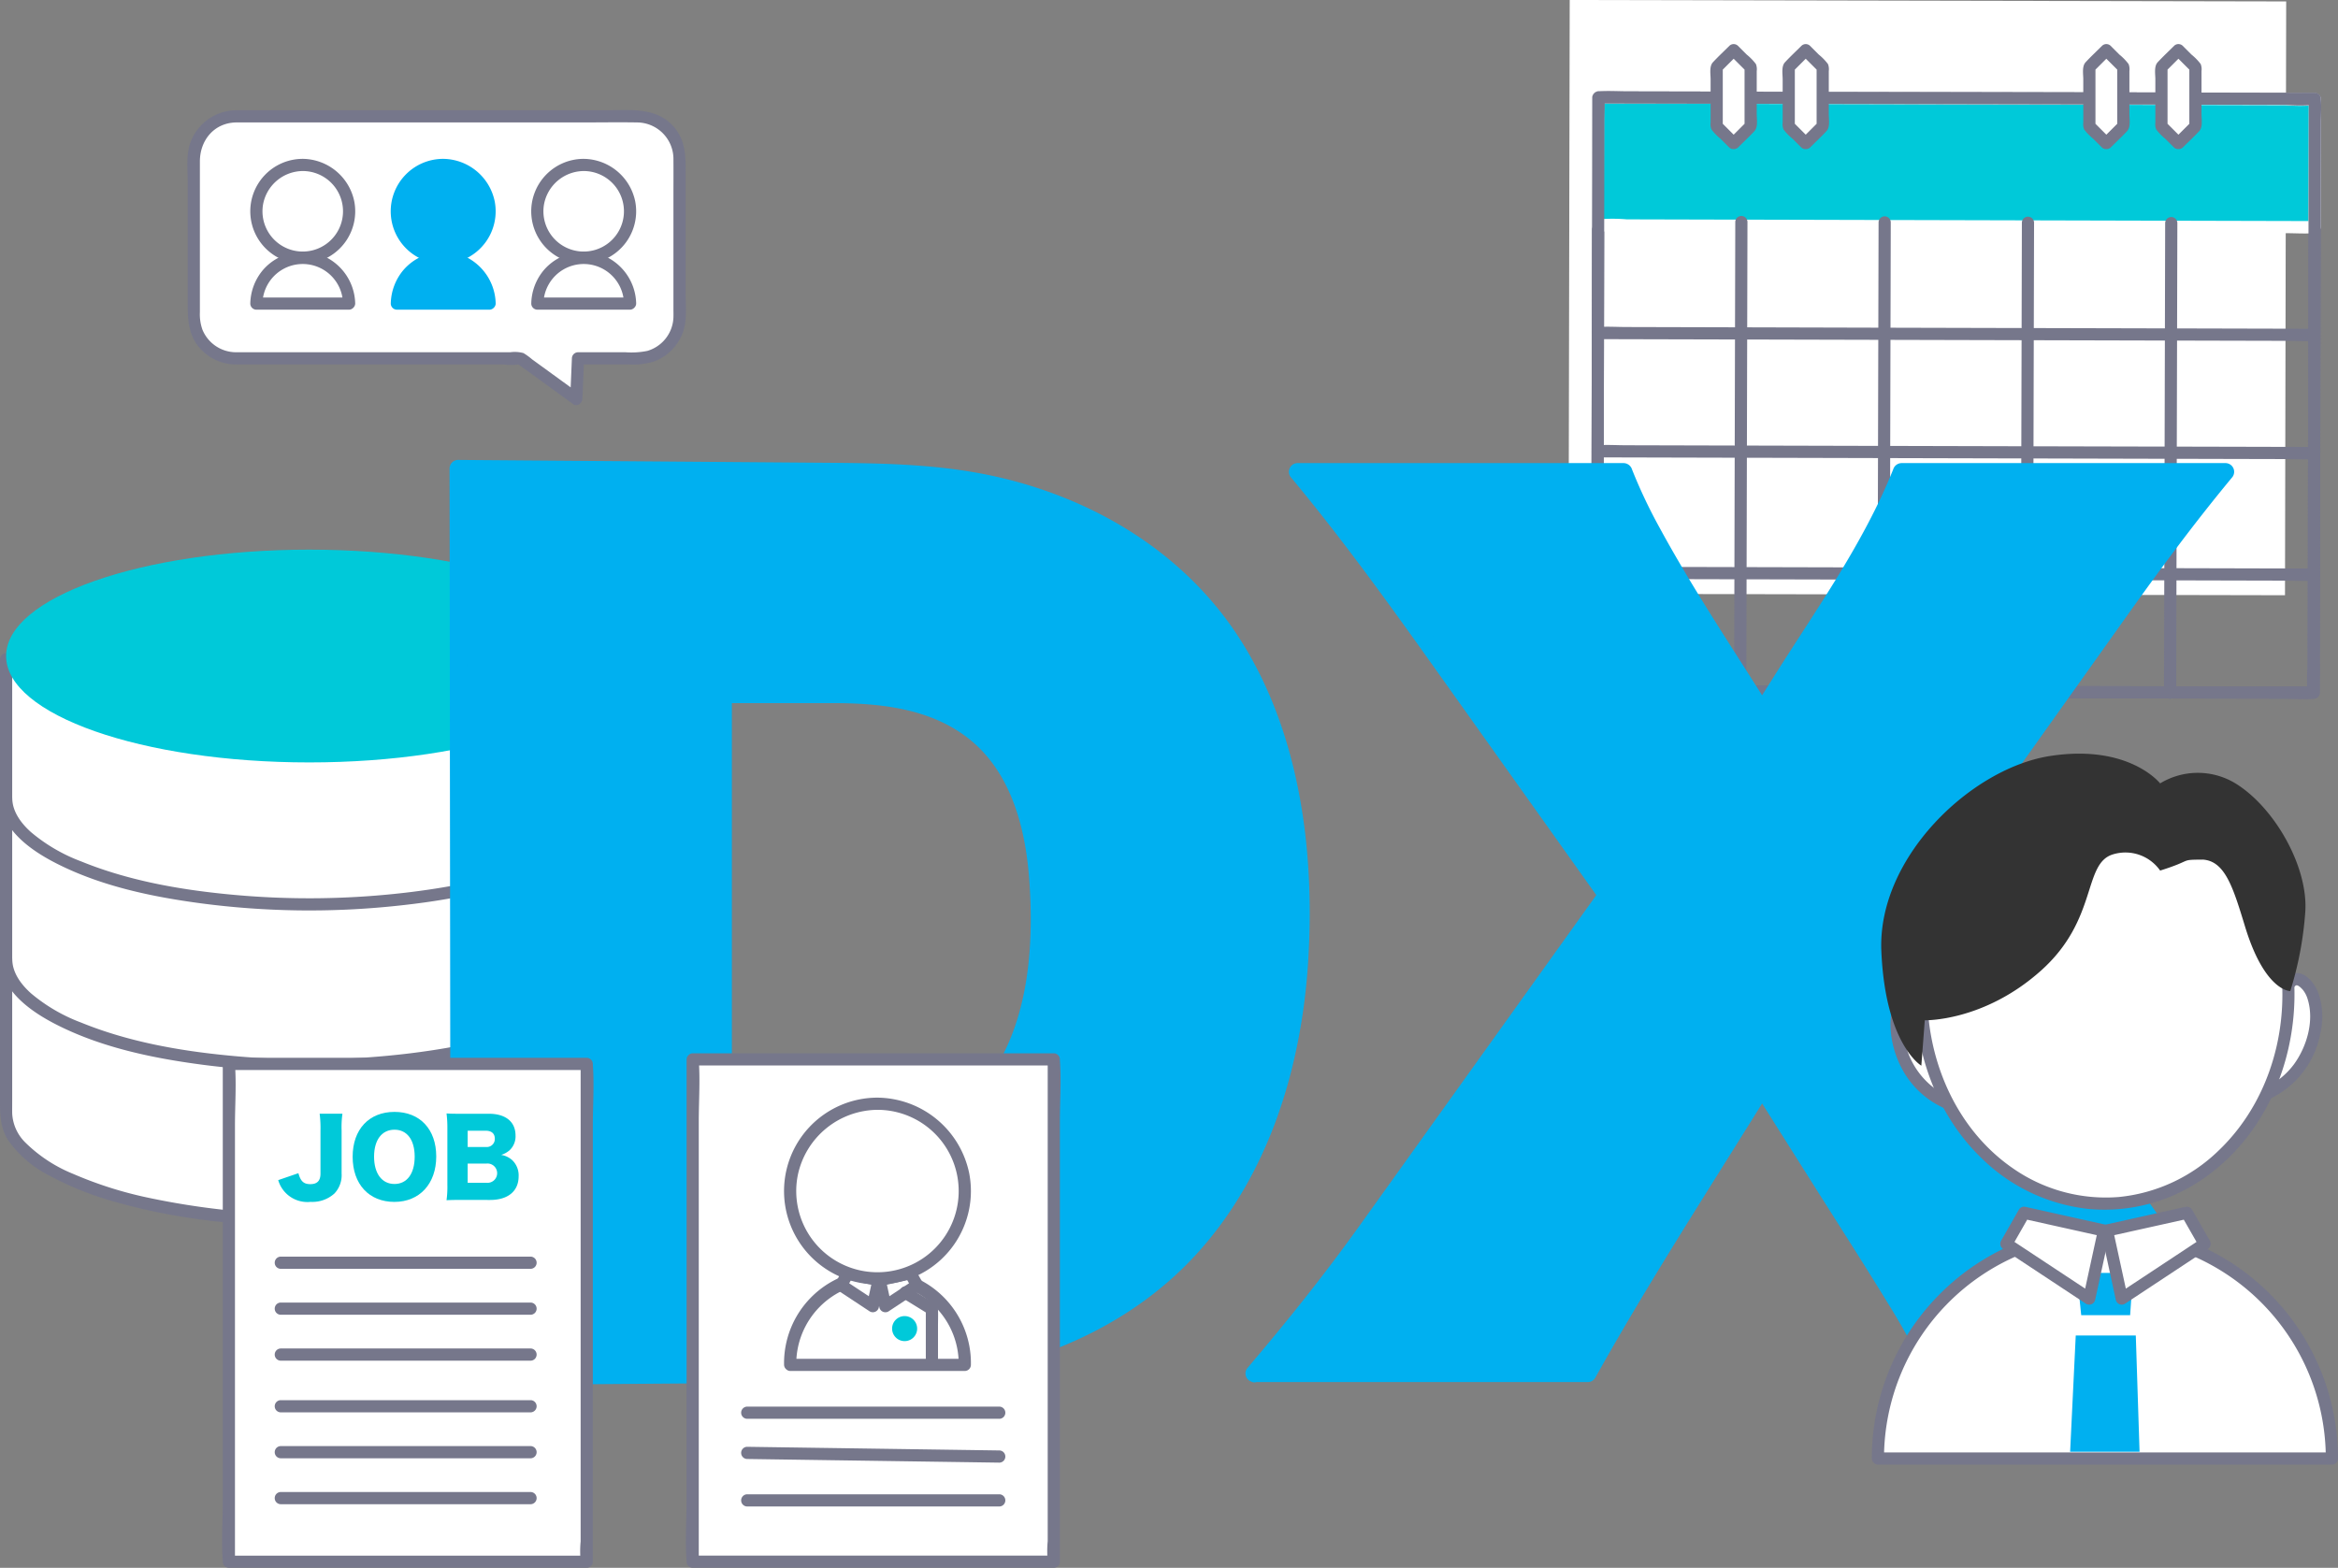<svg id="コンポーネント_38_2" data-name="コンポーネント 38 – 2" xmlns="http://www.w3.org/2000/svg" xmlns:xlink="http://www.w3.org/1999/xlink" width="407.88" height="273.571" viewBox="0 0 407.88 273.571">
  <rect x="0" y="0" width="407.88" height="273.571" fill="#808080" stroke="none"/>
  <defs>
    <clipPath id="clip-path">
      <rect id="長方形_207" data-name="長方形 207" width="41.945" height="15.705" transform="translate(48.536 203.324)" fill="none"/>
    </clipPath>
  </defs>
  <rect id="長方形_203" data-name="長方形 203" width="103.614" height="124.994" transform="translate(273.639 103.614) rotate(-89.885)" fill="#fff"/>
  <g id="グループ_284" data-name="グループ 284" transform="translate(0 -9.311)">
    <g id="グループ_285" data-name="グループ 285">
      <path id="パス_307" data-name="パス 307" d="M273.847,10.374l12.444.025,29.881.06,36.016.072,31.252.062,10.327.021a30.014,30.014,0,0,0,4.862.01,1.251,1.251,0,0,1,.212,0l-1.063-1.063q-.011,5.159-.02,10.316-.025,12.385-.05,24.771-.03,14.917-.06,29.835-.025,12.957-.051,25.912-.009,4.259-.018,8.518a22.122,22.122,0,0,0-.008,4.085.953.953,0,0,1,0,.177l1.063-1.063-12.444-.024-29.881-.06-36.016-.072-31.252-.063-10.327-.02a29.9,29.9,0,0,0-4.862-.01,1.251,1.251,0,0,1-.212,0q.531.533,1.063,1.063.01-5.157.02-10.316l.05-24.77q.03-14.917.06-29.836l.051-25.912q.009-4.258.017-8.517c0-1.349.1-2.738.009-4.085,0-.059,0-.119,0-.178a1.064,1.064,0,0,0-2.126,0q-.01,5.159-.021,10.316-.024,12.385-.049,24.771-.03,14.917-.06,29.835-.025,12.957-.052,25.912-.008,4.259-.017,8.518c0,1.349-.1,2.738-.008,4.085,0,.058,0,.119,0,.177a1.078,1.078,0,0,0,1.063,1.063l12.444.025,29.881.06,36.016.072,31.251.063,10.328.02c1.609,0,3.255.108,4.861.01.071,0,.142,0,.213,0a1.078,1.078,0,0,0,1.063-1.063q.011-5.157.021-10.316.024-12.386.049-24.77.03-14.917.06-29.836.025-12.955.052-25.912.008-4.258.017-8.517c0-1.349.1-2.738.008-4.085,0-.059,0-.119,0-.178A1.079,1.079,0,0,0,398.841,8.5L386.4,8.473l-29.881-.06L320.5,8.341l-31.251-.062-10.328-.021c-1.609,0-3.255-.108-4.861-.01-.071.005-.143,0-.213,0a1.064,1.064,0,0,0,0,2.126" transform="translate(5 17)" fill="#76778b"/>
      <rect id="長方形_204" data-name="長方形 204" width="22.325" height="125.065" transform="translate(278.723 48.636) rotate(-89.857)" fill="#00c9d9"/>
      <path id="パス_308" data-name="パス 308" d="M273.778,10.374l12.5.031,29.757.074,36.23.091,31.206.078,10.309.026a30.12,30.12,0,0,0,4.852.012,1.25,1.25,0,0,1,.212,0L397.78,9.623q-.024,9.779-.049,19.555,0,1.386-.007,2.77.533-.531,1.063-1.063l-12.5-.031-29.756-.074L320.3,30.69,289.1,30.612l-10.309-.026a29.892,29.892,0,0,0-4.852-.012,1.252,1.252,0,0,1-.212,0l1.063,1.063q.025-9.777.049-19.555,0-1.385.007-2.77a1.064,1.064,0,0,0-2.126,0q-.024,9.777-.049,19.555,0,1.386-.007,2.77a1.078,1.078,0,0,0,1.063,1.063l12.5.032,29.756.074,36.23.09,31.207.078L393.724,33c1.605,0,3.248.109,4.851.012.07,0,.142,0,.212,0a1.078,1.078,0,0,0,1.063-1.063q.025-9.777.049-19.555,0-1.384.007-2.77a1.078,1.078,0,0,0-1.063-1.063l-12.5-.031-29.757-.074-36.23-.091-31.206-.078-10.309-.025c-1.606,0-3.249-.11-4.852-.012-.07,0-.142,0-.212,0a1.064,1.064,0,0,0,0,2.126" transform="translate(5 17)" fill="#fff"/>
      <path id="パス_309" data-name="パス 309" d="M299.654,113.037q.035-13.935.069-27.869.056-22.034.11-44.068.014-5.042.025-10.084a1.064,1.064,0,0,0-2.126,0q-.034,13.935-.069,27.869-.055,22.033-.11,44.068-.012,5.042-.025,10.084a1.064,1.064,0,0,0,2.126,0" transform="translate(5 17)" fill="#76778b"/>
      <path id="パス_310" data-name="パス 310" d="M324.653,113.1q.034-13.935.069-27.869.056-22.034.11-44.068.014-5.042.025-10.084a1.064,1.064,0,0,0-2.126,0q-.034,13.935-.069,27.869-.055,22.034-.11,44.068-.012,5.042-.025,10.084a1.064,1.064,0,0,0,2.126,0" transform="translate(5 17)" fill="#76778b"/>
      <path id="パス_311" data-name="パス 311" d="M398.74,49.677,386.3,49.646l-29.881-.074-36.016-.09L289.147,49.4l-10.327-.026c-1.609,0-3.255-.11-4.862-.012-.07,0-.142,0-.212,0a1.064,1.064,0,0,0,0,2.126l12.444.031,29.881.074,36.016.09,31.251.078,10.328.025c1.609,0,3.255.11,4.861.012.071,0,.143,0,.213,0a1.064,1.064,0,0,0,0-2.126" transform="translate(5 17)" fill="#76778b"/>
      <path id="パス_312" data-name="パス 312" d="M398.689,70.3l-12.444-.031L356.364,70.2l-36.016-.09L289.1,70.032l-10.328-.026c-1.609,0-3.255-.11-4.862-.012-.07,0-.142,0-.212,0a1.064,1.064,0,0,0,0,2.126l12.444.031,29.881.074,36.016.09,31.251.078,10.328.025c1.609,0,3.255.11,4.861.012.071,0,.143,0,.213,0a1.064,1.064,0,0,0,0-2.126" transform="translate(5 17)" fill="#76778b"/>
      <path id="パス_313" data-name="パス 313" d="M398.74,91.515,386.3,91.484l-29.881-.074L320.4,91.32l-31.252-.077-10.327-.026c-1.609,0-3.255-.11-4.862-.012-.07,0-.142,0-.212,0a1.064,1.064,0,0,0,0,2.126l12.444.031,29.881.074,36.016.09,31.251.078,10.328.025c1.609,0,3.255.11,4.861.012.071,0,.143,0,.213,0a1.064,1.064,0,0,0,0-2.126" transform="translate(5 17)" fill="#76778b"/>
      <path id="パス_314" data-name="パス 314" d="M374.65,113.223q.035-13.935.069-27.869.056-22.033.11-44.068.014-5.042.025-10.084a1.064,1.064,0,0,0-2.126,0q-.035,13.935-.069,27.869-.055,22.034-.11,44.068-.012,5.042-.025,10.084a1.064,1.064,0,0,0,2.126,0" transform="translate(5 17)" fill="#76778b"/>
      <path id="パス_315" data-name="パス 315" d="M349.652,113.161q.034-13.935.069-27.869.055-22.034.11-44.068.014-5.042.025-10.084a1.064,1.064,0,0,0-2.126,0q-.035,13.935-.069,27.869-.056,22.033-.11,44.068-.012,5.042-.025,10.084a1.064,1.064,0,0,0,2.126,0" transform="translate(5 17)" fill="#76778b"/>
      <path id="パス_316" data-name="パス 316" d="M273.847,10.374l12.444.025,29.881.06,36.016.072,31.252.062,10.327.021a30.014,30.014,0,0,0,4.862.01,1.251,1.251,0,0,1,.212,0l-1.063-1.063q-.011,5.159-.02,10.316-.025,12.385-.05,24.771-.03,14.917-.06,29.835-.025,12.957-.051,25.912-.009,4.259-.018,8.518a22.122,22.122,0,0,0-.008,4.085.953.953,0,0,1,0,.177l1.063-1.063-12.444-.024-29.881-.06-36.016-.072-31.252-.063-10.327-.02a29.9,29.9,0,0,0-4.862-.01,1.251,1.251,0,0,1-.212,0q.531.533,1.063,1.063.01-5.157.02-10.316l.05-24.77q.03-14.917.06-29.836l.051-25.912q.009-4.258.017-8.517c0-1.349.1-2.738.009-4.085,0-.059,0-.119,0-.178a1.064,1.064,0,0,0-2.126,0q-.01,5.159-.021,10.316-.024,12.385-.049,24.771-.03,14.917-.06,29.835-.025,12.957-.052,25.912-.008,4.259-.017,8.518c0,1.349-.1,2.738-.008,4.085,0,.058,0,.119,0,.177a1.078,1.078,0,0,0,1.063,1.063l12.444.025,29.881.06,36.016.072,31.251.063,10.328.02c1.609,0,3.255.108,4.861.01.071,0,.142,0,.213,0a1.078,1.078,0,0,0,1.063-1.063q.011-5.157.021-10.316.024-12.386.049-24.77.03-14.917.06-29.836.025-12.955.052-25.912.008-4.258.017-8.517c0-1.349.1-2.738.008-4.085,0-.059,0-.119,0-.178A1.079,1.079,0,0,0,398.841,8.5L386.4,8.473l-29.881-.06L320.5,8.341l-31.251-.062-10.328-.021c-1.609,0-3.255-.108-4.861-.01-.071.005-.143,0-.213,0a1.064,1.064,0,0,0,0,2.126" transform="translate(5 17)" fill="#76778b"/>
      <path id="パス_317" data-name="パス 317" d="M297.446,17.312h0l-2.961-2.96V4.018l2.961-2.962,2.961,2.962V14.352Z" transform="translate(5 17)" fill="#fff"/>
      <path id="パス_318" data-name="パス 318" d="M298.2,16.561l-2.961-2.96c.1.25.207.5.311.751V4.019c-.1.25-.208.5-.311.751L298.2,1.809h-1.5l2.961,2.961-.311-.751V14.352l.311-.751-2.961,2.96a1.063,1.063,0,0,0,1.5,1.5c.956-.955,1.957-1.881,2.874-2.873.657-.71.4-2.069.4-2.963V4.7a2.459,2.459,0,0,0-.145-1.215,9.409,9.409,0,0,0-1.59-1.639q-.77-.768-1.538-1.538a1.08,1.08,0,0,0-1.5,0c-.956.956-1.957,1.882-2.875,2.875-.656.71-.4,2.069-.4,2.963v7.531a2.459,2.459,0,0,0,.145,1.215,9.367,9.367,0,0,0,1.59,1.638l1.538,1.537a1.063,1.063,0,0,0,1.5-1.5" transform="translate(5 17)" fill="#76778b"/>
      <path id="パス_319" data-name="パス 319" d="M310.019,17.312h0l-2.961-2.96V4.018l2.961-2.962,2.961,2.962V14.352Z" transform="translate(5 17)" fill="#fff"/>
      <path id="パス_320" data-name="パス 320" d="M310.771,16.561,307.81,13.6c.1.25.207.5.311.751V4.019c-.1.25-.208.5-.311.751l2.961-2.961h-1.5l2.961,2.961c-.1-.25-.207-.5-.311-.751V14.352c.1-.25.207-.5.311-.751l-2.961,2.96a1.063,1.063,0,0,0,1.5,1.5c.956-.955,1.957-1.881,2.874-2.873.657-.71.4-2.069.4-2.963V4.7a2.459,2.459,0,0,0-.145-1.215,9.407,9.407,0,0,0-1.59-1.639q-.77-.768-1.538-1.538a1.08,1.08,0,0,0-1.5,0c-.956.956-1.957,1.882-2.875,2.875-.656.71-.4,2.069-.4,2.963v7.531a2.459,2.459,0,0,0,.145,1.215,9.367,9.367,0,0,0,1.59,1.638l1.538,1.537a1.063,1.063,0,0,0,1.5-1.5" transform="translate(5 17)" fill="#76778b"/>
      <path id="パス_321" data-name="パス 321" d="M362.464,17.312h0l-2.96-2.96V4.018l2.96-2.962,2.961,2.962V14.352Z" transform="translate(5 17)" fill="#fff"/>
      <path id="パス_322" data-name="パス 322" d="M363.216,16.561l-2.96-2.96c.1.25.207.5.311.751V4.019c-.1.25-.207.5-.311.751l2.96-2.961h-1.5l2.961,2.961c-.1-.25-.207-.5-.311-.751V14.352c.1-.25.207-.5.311-.751l-2.961,2.96a1.063,1.063,0,0,0,1.5,1.5c.956-.955,1.957-1.881,2.874-2.873.657-.71.4-2.069.4-2.963V4.7a2.459,2.459,0,0,0-.145-1.215,9.407,9.407,0,0,0-1.59-1.639L363.216.305a1.08,1.08,0,0,0-1.5,0c-.956.956-1.956,1.882-2.873,2.875-.657.71-.4,2.068-.4,2.963v7.531a2.459,2.459,0,0,0,.145,1.215,9.367,9.367,0,0,0,1.59,1.638q.768.77,1.537,1.537a1.063,1.063,0,0,0,1.5-1.5" transform="translate(5 17)" fill="#76778b"/>
      <path id="パス_323" data-name="パス 323" d="M375.039,17.312h0l-2.961-2.96V4.018l2.961-2.962L378,4.019V14.353Z" transform="translate(5 17)" fill="#fff"/>
      <path id="パス_324" data-name="パス 324" d="M375.791,16.561,372.83,13.6c.1.25.207.5.311.751V4.019c-.1.25-.208.5-.311.751l2.961-2.961h-1.5l2.965,2.962c-.1-.25-.208-.5-.311-.751V14.354c.1-.251.207-.5.311-.752l-2.965,2.959a1.063,1.063,0,0,0,1.5,1.5c.957-.955,1.96-1.879,2.878-2.872.656-.709.4-2.069.4-2.963V4.7a2.459,2.459,0,0,0-.145-1.215,9.342,9.342,0,0,0-1.591-1.639L375.791.305a1.08,1.08,0,0,0-1.5,0c-.956.956-1.957,1.882-2.875,2.875-.656.71-.4,2.069-.4,2.963v7.531a2.459,2.459,0,0,0,.145,1.215,9.367,9.367,0,0,0,1.59,1.638l1.538,1.537a1.063,1.063,0,0,0,1.5-1.5" transform="translate(5 17)" fill="#76778b"/>
      <path id="パス_325" data-name="パス 325" d="M106.844,203.661c0,10.251-23.68,18.562-52.888,18.562S1.065,213.911,1.065,203.661V124.343H106.844Z" fill="#fff"/>
      <path id="パス_326" data-name="パス 326" d="M105.781,203.661c-.031,2.49-1.632,4.534-3.424,6.113a31.344,31.344,0,0,1-9.48,5.321c-9.906,3.838-20.738,5.337-31.291,5.873a133.584,133.584,0,0,1-35.542-2.625,68.328,68.328,0,0,1-13.287-4.2,25.424,25.424,0,0,1-8.341-5.474,7.664,7.664,0,0,1-2.288-5.062c-.012-.735,0-1.471,0-2.206V127.917c0-1.037.1-2.132,0-3.166-.013-.133,0-.273,0-.408l-1.063,1.063H102.5a21.694,21.694,0,0,0,4.156,0,.963.963,0,0,1,.186,0l-1.063-1.063v79.318a1.064,1.064,0,0,0,2.126,0V124.343a1.078,1.078,0,0,0-1.063-1.063H5.408c-1.373,0-2.786-.1-4.157,0-.061,0-.124,0-.186,0A1.079,1.079,0,0,0,0,124.343v76.283c0,2.754-.112,5.293,1.484,7.739a19.848,19.848,0,0,0,7.177,6.108,55.68,55.68,0,0,0,12.175,4.765c11.245,3.13,23.121,4.163,34.76,4.039,11.4-.122,23.066-1.339,33.978-4.781a47.513,47.513,0,0,0,11.236-4.951c2.465-1.566,4.943-3.583,6.228-6.273a8.589,8.589,0,0,0,.867-3.611,1.064,1.064,0,0,0-2.126,0" fill="#76778b"/>
      <path id="パス_327" data-name="パス 327" d="M53.954,105.223c29.21,0,52.889,8.311,52.889,18.563s-23.679,18.562-52.889,18.562S1.065,134.037,1.065,123.786s23.679-18.563,52.889-18.563" fill="#00c9d9"/>
      <path id="パス_328" data-name="パス 328" d="M105.781,176.661c-.062,4.993-5.815,8.2-9.7,10.057-7.583,3.623-16.147,5.346-24.435,6.378a144.811,144.811,0,0,1-31.746.4c-8.715-.841-17.588-2.426-25.73-5.746a29.718,29.718,0,0,1-8.776-5.121c-1.723-1.557-3.232-3.554-3.262-5.968a1.064,1.064,0,0,0-2.126,0c.069,5.521,5.461,9.214,9.869,11.454,7.826,3.978,16.713,5.83,25.353,6.973a144.5,144.5,0,0,0,33.655.448c9.109-.938,18.366-2.641,26.8-6.314,5.1-2.221,12.144-6.152,12.224-12.561a1.064,1.064,0,0,0-2.126,0" fill="#76778b"/>
      <path id="パス_329" data-name="パス 329" d="M105.781,148.536c-.062,4.993-5.815,8.2-9.7,10.057-7.583,3.623-16.147,5.346-24.435,6.378a144.934,144.934,0,0,1-31.746.4c-8.715-.842-17.588-2.427-25.73-5.746A29.721,29.721,0,0,1,5.39,154.5c-1.723-1.556-3.232-3.554-3.262-5.968a1.064,1.064,0,0,0-2.126,0c.069,5.521,5.46,9.214,9.869,11.455,7.826,3.977,16.713,5.829,25.353,6.972a144.442,144.442,0,0,0,33.655.448c9.109-.938,18.366-2.64,26.8-6.313,5.1-2.221,12.144-6.153,12.224-12.562a1.064,1.064,0,0,0-2.126,0" fill="#76778b"/>
      <path id="パス_330" data-name="パス 330" d="M79.932,91.067l71.489.553c23.031,0,42.194,6.817,55.275,19.715,13.45,13.081,20.268,32.98,20.268,58.038s-7.37,45.878-21.189,59.7c-12.9,12.9-31.691,19.9-53.985,19.9l-71.674.553Zm67.62,119.025c22.11,0,33.718-14.187,33.718-41.271,0-26.348-10.871-38.325-34.639-38.325H126.179v79.6Z" fill="#00b0f0"/>
      <path id="パス_331" data-name="パス 331" d="M79.932,92.567l19.429.15,35.277.273c7.3.056,14.638-.087,21.93.246,18.283.835,36.646,6.629,49.769,19.854,12.7,12.8,17.847,30.955,18.9,48.543,1.141,19.066-1.66,39.222-11.988,55.642A60.449,60.449,0,0,1,195.7,235.4a71.1,71.1,0,0,1-25.259,10.262c-9.482,1.946-19.09,1.81-28.708,1.884l-33.83.261-26.374.2-1.417.011,1.5,1.5q-.009-7.906-.018-15.813-.022-18.978-.044-37.956L81.5,150.125q-.024-19.818-.046-39.634c-.008-6.372.182-12.78-.023-19.15,0-.091,0-.183,0-.274a1.5,1.5,0,0,0-3,0q.009,7.906.018,15.813.022,18.978.044,37.955.027,22.815.053,45.629.024,19.816.047,39.633c.007,6.373-.183,12.781.022,19.151,0,.091,0,.183,0,.274a1.522,1.522,0,0,0,1.5,1.5L100,250.868l35.735-.275c7.723-.06,15.547.171,23.256-.375,18.541-1.314,36.979-8.11,49.726-22.06,12.73-13.931,18.372-32.744,19.514-51.271,1.168-18.935-1.412-39.421-11.716-55.747C206.955,105.987,191.131,96.4,173.86,92.5c-10.309-2.325-20.742-2.37-31.232-2.451l-34.156-.264-27.114-.21-1.426-.011a1.5,1.5,0,0,0,0,3" fill="#00b0f0"/>
      <path id="パス_332" data-name="パス 332" d="M147.552,211.592c9.953-.03,19.957-3.122,26.372-11.117,7.224-9,8.931-21.185,8.843-32.393-.081-10.3-1.745-21.674-9-29.541-6.9-7.475-17.37-9.525-27.134-9.545-6.588-.013-13.176,0-19.764,0h-.686a1.522,1.522,0,0,0-1.5,1.5v79.6a1.522,1.522,0,0,0,1.5,1.5h21.373a1.5,1.5,0,0,0,0-3H126.179l1.5,1.5V130.5l-1.5,1.5h19.138c8.12,0,16.729.887,23.4,5.981,7.565,5.775,10.149,15.572,10.829,24.639.819,10.92.069,23.237-5.744,32.836-4.829,7.974-13.125,12.207-22.267,12.977-1.326.112-2.655.159-3.985.163a1.5,1.5,0,0,0,0,3" fill="#00b0f0"/>
      <path id="パス_333" data-name="パス 333" d="M218.781,248.969c8.107-9.581,13.634-16.582,18.793-23.768l42.747-59.7-35.93-50.484c-4.79-6.634-11.607-15.662-18.056-23.4h56.933c2.58,6.633,6.265,13.45,14.556,26.532l9.581,15.293,9.765-15.477c8.476-13.267,11.608-18.978,14.556-26.348h56.565c-6.265,7.554-11.608,14.556-17.689,23.215L334.674,165.32,377.42,225.2c5.9,8.291,10.871,14.74,18.609,23.768H337.806c-2.948-6.265-5.712-10.87-14-23.952l-16.4-25.98-16.214,25.98c-6.264,9.949-9.765,16.029-14.187,23.952Z" fill="#00b0f0"/>
      <path id="パス_334" data-name="パス 334" d="M219.842,250.029c6.742-7.973,13.313-16.09,19.394-24.582l7.99-11.159q6.909-9.648,13.817-19.295l13.536-18.9,4.669-6.521c.749-1.045,1.6-2.068,2.267-3.165.03-.049.068-.095.1-.141a1.456,1.456,0,0,0,0-1.515l-15.94-22.4-19.409-27.272c-5.976-8.4-12.279-16.6-18.871-24.518l-1.06,2.56h56.933l-1.447-1.1c5.1,13.047,13.334,24.7,20.738,36.516l3.55,5.667a1.518,1.518,0,0,0,2.591,0l8.034-12.734c3.955-6.269,8.03-12.479,11.559-19a100.951,100.951,0,0,0,4.879-10.447l-1.447,1.1h56.565q-.529-1.28-1.061-2.56c-8.858,10.693-16.85,22.011-24.894,33.314l-23.014,32.338-5.943,8.351a1.454,1.454,0,0,0,0,1.514l5.625,7.88,12.855,18.008q7.026,9.844,14.054,19.688l9.225,12.923c5.116,7.167,10.392,14.2,16.031,20.962q1.884,2.261,3.8,4.492.529-1.281,1.06-2.561H337.807l1.295.743c-4.038-8.56-9.288-16.482-14.329-24.469l-11.9-18.851q-2.086-3.306-4.172-6.611a1.518,1.518,0,0,0-2.591,0c-6.618,10.6-13.309,21.168-19.849,31.821-3.657,5.956-7.145,12.008-10.552,18.11l1.295-.743H218.781a1.5,1.5,0,0,0,0,3H277a1.5,1.5,0,0,0,1.3-.743c8.4-15.047,17.689-29.561,26.81-44.177q1.8-2.877,3.592-5.754H306.11l10.305,16.326c4.32,6.844,8.7,13.654,12.922,20.559a138.168,138.168,0,0,1,7.175,13.046,1.477,1.477,0,0,0,1.3.743h58.222a1.518,1.518,0,0,0,1.061-2.56c-6.672-7.793-12.943-15.855-18.9-24.2q-4.134-5.793-8.27-11.585L356.11,192.776l-13.242-18.551q-2.289-3.2-4.576-6.41a24.627,24.627,0,0,0-2.222-3.112,1.088,1.088,0,0,1-.1-.141v1.514l15.651-21.993,19.525-27.435c5.825-8.185,11.794-16.228,18.206-23.968a1.521,1.521,0,0,0-1.061-2.561H331.726a1.555,1.555,0,0,0-1.446,1.1c-5.133,12.794-13.28,24.207-20.6,35.816q-1.783,2.825-3.566,5.651H308.7c-6.5-10.373-13.381-20.618-19.22-31.378a89.467,89.467,0,0,1-4.766-10.089,1.561,1.561,0,0,0-1.446-1.1H226.336a1.519,1.519,0,0,0-1.061,2.561c8.774,10.545,16.787,21.643,24.734,32.81l23.073,32.419,5.944,8.352v-1.515l-5.649,7.888-12.969,18.113L246.343,210.39,237.2,223.158c-4.97,6.941-10.224,13.654-15.679,20.22q-1.89,2.274-3.8,4.53c-1.24,1.465.872,3.6,2.121,2.121" fill="#00b0f0"/>
      <path id="パス_335" data-name="パス 335" d="M117.444,76.282h49.643l9.744,7.082.3-7.082H187.5a7.344,7.344,0,0,0,7.343-7.344V41.4a7.344,7.344,0,0,0-7.343-7.343H117.444A7.344,7.344,0,0,0,110.1,41.4V68.937a7.345,7.345,0,0,0,7.343,7.345Z" transform="translate(-76.294 -4.444)" fill="#fff"/>
      <path id="パス_336" data-name="パス 336" d="M117.444,77.345h46.589a12.516,12.516,0,0,0,2.921,0c.386-.105-.436.031-.382-.129a5.989,5.989,0,0,0,.682.495l3.272,2.378,5.768,4.193c.692.5,1.569-.186,1.6-.918l.3-7.082-1.063,1.063h8.888a12.181,12.181,0,0,0,4.4-.523,8.528,8.528,0,0,0,5.081-5.28c.681-2.047.412-4.5.412-6.63V43.774c0-2.785-.03-5.407-1.925-7.718-3.021-3.685-7.71-3.062-11.928-3.062h-60.5c-1.295,0-2.589-.009-3.884,0a8.562,8.562,0,0,0-8.319,6.118c-.574,2.03-.315,4.414-.315,6.5v21.1c0,2.853.11,5.513,2.131,7.819a8.439,8.439,0,0,0,6.276,2.816,1.064,1.064,0,0,0,0-2.126,6.344,6.344,0,0,1-5.834-3.934,7.988,7.988,0,0,1-.447-3.066v-26.3c0-3.669,2.462-6.72,6.292-6.8.854-.018,1.71,0,2.564,0H177.7c3.24,0,6.485-.056,9.725,0a6.381,6.381,0,0,1,6.355,6.466c.017,2.22,0,4.441,0,6.661V67.728c0,.516.021,1.039-.008,1.556a6.334,6.334,0,0,1-4.55,5.7,13.932,13.932,0,0,1-3.779.239h-8.315a1.083,1.083,0,0,0-1.063,1.063l-.3,7.082,1.6-.918q-2.436-1.77-4.871-3.541l-3.387-2.461a11.266,11.266,0,0,0-1.485-1.08,5.762,5.762,0,0,0-2.328-.145H117.444a1.064,1.064,0,0,0,0,2.126" transform="translate(-76.294 -4.444)" fill="#76778b"/>
      <path id="パス_337" data-name="パス 337" d="M178.128,42.537a8.089,8.089,0,1,0,8.087,8.088,8.088,8.088,0,0,0-8.087-8.088" transform="translate(-76.294 -4.444)" fill="#fff"/>
      <path id="パス_338" data-name="パス 338" d="M178.128,41.474a9.153,9.153,0,1,0,8.984,7.427,9.28,9.28,0,0,0-8.984-7.427,1.064,1.064,0,0,0,0,2.126,7.025,7.025,0,1,1-6.916,5.758,7.1,7.1,0,0,1,6.916-5.758,1.064,1.064,0,0,0,0-2.126" transform="translate(-76.294 -4.444)" fill="#76778b"/>
      <path id="パス_339" data-name="パス 339" d="M186.216,66.728a8.089,8.089,0,0,0-16.176,0Z" transform="translate(-76.294 -4.444)" fill="#fff"/>
      <path id="パス_340" data-name="パス 340" d="M187.279,66.728a9.29,9.29,0,0,0-5.957-8.478A9.2,9.2,0,0,0,171.16,60.9a9.368,9.368,0,0,0-2.183,5.83,1.077,1.077,0,0,0,1.063,1.063h16.176a1.064,1.064,0,0,0,0-2.126H170.04q.533.531,1.063,1.063a7.026,7.026,0,0,1,14.05,0,1.064,1.064,0,0,0,2.126,0" transform="translate(-76.294 -4.444)" fill="#76778b"/>
      <path id="パス_341" data-name="パス 341" d="M153.619,42.537a8.089,8.089,0,1,0,8.088,8.088,8.088,8.088,0,0,0-8.088-8.088" transform="translate(-76.294 -4.444)" fill="#00b0f0"/>
      <path id="パス_342" data-name="パス 342" d="M153.619,41.474A9.153,9.153,0,1,0,162.6,48.9a9.28,9.28,0,0,0-8.985-7.427,1.064,1.064,0,0,0,0,2.126,7.025,7.025,0,1,1-6.915,5.758,7.1,7.1,0,0,1,6.915-5.758,1.064,1.064,0,0,0,0-2.126" transform="translate(-76.294 -4.444)" fill="#00b0f0"/>
      <path id="パス_343" data-name="パス 343" d="M161.707,66.728a8.089,8.089,0,0,0-16.176,0Z" transform="translate(-76.294 -4.444)" fill="#00b0f0"/>
      <path id="パス_344" data-name="パス 344" d="M162.77,66.728a9.29,9.29,0,0,0-5.957-8.478A9.2,9.2,0,0,0,146.651,60.9a9.368,9.368,0,0,0-2.183,5.83,1.077,1.077,0,0,0,1.063,1.063h16.176a1.064,1.064,0,0,0,0-2.126H145.531q.532.531,1.063,1.063a7.026,7.026,0,0,1,14.05,0,1.064,1.064,0,0,0,2.126,0" transform="translate(-76.294 -4.444)" fill="#00b0f0"/>
      <path id="パス_345" data-name="パス 345" d="M129.11,42.537a8.089,8.089,0,1,0,8.088,8.088,8.088,8.088,0,0,0-8.088-8.088" transform="translate(-76.294 -4.444)" fill="#fff"/>
      <path id="パス_346" data-name="パス 346" d="M129.11,41.474A9.153,9.153,0,1,0,138.1,48.9a9.28,9.28,0,0,0-8.985-7.427,1.064,1.064,0,0,0,0,2.126,7.025,7.025,0,1,1-6.915,5.758A7.1,7.1,0,0,1,129.11,43.6a1.064,1.064,0,0,0,0-2.126" transform="translate(-76.294 -4.444)" fill="#76778b"/>
      <path id="パス_347" data-name="パス 347" d="M137.2,66.728a8.089,8.089,0,0,0-16.176,0Z" transform="translate(-76.294 -4.444)" fill="#fff"/>
      <path id="パス_348" data-name="パス 348" d="M138.261,66.728A9.29,9.29,0,0,0,132.3,58.25,9.2,9.2,0,0,0,122.142,60.9a9.368,9.368,0,0,0-2.183,5.83,1.077,1.077,0,0,0,1.063,1.063H137.2a1.064,1.064,0,0,0,0-2.126H121.022l1.063,1.063a7.026,7.026,0,0,1,14.05,0,1.064,1.064,0,0,0,2.126,0" transform="translate(-76.294 -4.444)" fill="#76778b"/>
      <path id="パス_349" data-name="パス 349" d="M398.077,184.32s1.117-6.706,4.416-3.048,1.8,16.366-8.867,19.568" fill="#fff"/>
      <path id="パス_350" data-name="パス 350" d="M399.1,184.6a6.308,6.308,0,0,1,1.181-3.106c.191-.208.26-.273.433-.252.322.037.78.5,1.026.779a4.726,4.726,0,0,1,.822,1.559c1.212,3.782-.086,8.291-2.344,11.414a13.227,13.227,0,0,1-6.877,4.819c-1.3.4-.747,2.456.566,2.05a15.865,15.865,0,0,0,10.931-12.43,13.119,13.119,0,0,0-.318-6.687c-.663-1.832-2.556-4.4-4.8-3.423-1.686.734-2.382,3.042-2.666,4.712-.227,1.338,1.821,1.913,2.05.565" fill="#76778b"/>
      <path id="パス_351" data-name="パス 351" d="M336.951,185.693s-1-6.728-4.366-3.125-2.084,16.342,8.542,19.727" fill="#fff"/>
      <path id="パス_352" data-name="パス 352" d="M337.976,185.41a7.391,7.391,0,0,0-1.85-4.254c-1.931-1.778-4.336.2-5.255,2.066-2.14,4.337-.785,10.2,1.811,14.028a15.6,15.6,0,0,0,8.162,6.07c1.3.427,1.862-1.625.565-2.05a13.683,13.683,0,0,1-9.1-10.284,12.1,12.1,0,0,1-.008-5.537,5.54,5.54,0,0,1,.823-1.878,3.612,3.612,0,0,1,.813-.8c.306-.2.512-.216.6-.167.9.516,1.234,2.357,1.388,3.369.205,1.348,2.254.776,2.05-.565" fill="#76778b"/>
      <path id="パス_353" data-name="パス 353" d="M327.613,263.819a39.6,39.6,0,1,1,79.2-.009v.009Z" fill="#fff"/>
      <path id="パス_354" data-name="パス 354" d="M328.676,263.819a38.539,38.539,0,1,1,77.078,0l1.063-1.063h-79.2a1.064,1.064,0,0,0,0,2.126h79.2a1.078,1.078,0,0,0,1.063-1.063,40.665,40.665,0,0,0-81.33,0,1.064,1.064,0,0,0,2.126,0" fill="#76778b"/>
      <path id="パス_355" data-name="パス 355" d="M367.215,146.5c17.693,0,32.037,16.307,32.037,36.422s-14.344,36.422-32.037,36.422-32.037-16.306-32.037-36.422S349.522,146.5,367.215,146.5" fill="#fff"/>
      <path id="パス_356" data-name="パス 356" d="M367.215,147.562c13.829.079,25.011,10.438,29.091,23.191,4.331,13.537,1.123,29.481-9.332,39.4a29.048,29.048,0,0,1-17.309,8.025,28.327,28.327,0,0,1-18.435-4.96c-11.791-8.084-16.846-23.542-14.384-37.307,2.36-13.194,11.836-25.4,25.487-27.913a27.745,27.745,0,0,1,4.882-.433,1.064,1.064,0,0,0,0-2.126c-14.733.084-26.675,11-31.087,24.586-4.665,14.361-1.145,31.429,10.06,41.852a31.365,31.365,0,0,0,18.416,8.413,30.172,30.172,0,0,0,19.669-5.237c12.584-8.627,17.957-24.813,15.392-39.53-2.446-14.029-12.791-27.124-27.318-29.631a31.2,31.2,0,0,0-5.132-.453,1.064,1.064,0,0,0,0,2.126" fill="#76778b"/>
      <path id="パス_357" data-name="パス 357" d="M376.851,161.219a7.4,7.4,0,0,0-8.219-2.83c-5.311,1.6-2.565,11.344-12.565,20.285s-20.276,8.666-20.276,8.666l-.6,7.924s-6.276-3.665-6.978-20,15.684-31.923,29.46-34.041,19.177,4.785,19.177,4.785a12.638,12.638,0,0,1,13.14,0c6.852,4.208,12.76,14.643,12.176,22.5a60.286,60.286,0,0,1-2.61,13.74s-4.424.106-7.89-11.251c-2.07-6.779-3.478-11.458-7.382-11.69-4.207.035-1.481.046-7.43,1.912" fill="#333"/>
      <path id="パス_358" data-name="パス 358" d="M361.147,230.367H373.26l-.655,9.494H362.128Z" fill="#00b0f0"/>
      <path id="パス_359" data-name="パス 359" d="M361.147,231.43H373.26q-.533-.531-1.063-1.063-.327,4.747-.655,9.494.533-.531,1.063-1.063H362.128l1.063,1.063-.981-9.494a1.093,1.093,0,0,0-1.063-1.063,1.07,1.07,0,0,0-1.063,1.063l.981,9.494a1.089,1.089,0,0,0,1.063,1.063h10.477a1.086,1.086,0,0,0,1.063-1.063q.328-4.746.655-9.494a1.074,1.074,0,0,0-1.063-1.063H361.147a1.064,1.064,0,0,0,0,2.126" fill="#fff"/>
      <path id="パス_360" data-name="パス 360" d="M361.147,262.633H373.26l-.655-20.291H362.128Z" fill="#00b0f0"/>
      <path id="パス_361" data-name="パス 361" d="M353.121,220.932l13.939,3.1L364.479,235.9l-14.456-9.551Z" fill="#fff"/>
      <path id="パス_362" data-name="パス 362" d="M352.839,221.957l13.938,3.1c-.248-.436-.494-.871-.743-1.307q-1.29,5.937-2.581,11.874l1.562-.636-12.632-8.345-1.824-1.206.381,1.455q1.549-2.711,3.1-5.421A1.063,1.063,0,0,0,352.2,220.4l-3.1,5.421a1.087,1.087,0,0,0,.382,1.454l12.631,8.346,1.825,1.205a1.069,1.069,0,0,0,1.561-.635l2.581-11.874a1.079,1.079,0,0,0-.742-1.308l-13.939-3.1c-1.333-.3-1.9,1.753-.564,2.05" fill="#76778b"/>
      <path id="パス_363" data-name="パス 363" d="M381.516,220.932l-13.94,3.1,2.581,11.874,14.456-9.551Z" fill="#fff"/>
      <path id="パス_364" data-name="パス 364" d="M381.233,219.907l-13.94,3.1a1.083,1.083,0,0,0-.742,1.308l2.581,11.874a1.07,1.07,0,0,0,1.561.635l12.632-8.346,1.824-1.205a1.085,1.085,0,0,0,.382-1.454l-3.1-5.42a1.063,1.063,0,0,0-1.835,1.073l3.1,5.42.381-1.455-12.631,8.346-1.825,1.205,1.562.636q-1.291-5.937-2.581-11.874l-.743,1.307,13.94-3.1c1.335-.3.77-2.347-.565-2.05" fill="#76778b"/>
      <rect id="長方形_205" data-name="長方形 205" width="62.432" height="86.862" transform="translate(39.929 194.957)" fill="#fff"/>
      <path id="パス_365" data-name="パス 365" d="M39.929,196.02h62.432l-1.063-1.063v83.318a17.6,17.6,0,0,0,0,3.4.813.813,0,0,1,0,.148q.531-.533,1.063-1.063H39.929q.531.531,1.063,1.063V205.661c0-3.483.262-7.081,0-10.557,0-.048,0-.1,0-.147a1.064,1.064,0,0,0-2.126,0v76.157c0,3.483-.262,7.081,0,10.557,0,.049,0,.1,0,.148a1.079,1.079,0,0,0,1.063,1.063h62.432a1.08,1.08,0,0,0,1.063-1.063V205.661c0-3.483.262-7.081,0-10.557,0-.048,0-.1,0-.147a1.078,1.078,0,0,0-1.063-1.063H39.929a1.064,1.064,0,0,0,0,2.126" fill="#76778b"/>
      <path id="パス_366" data-name="パス 366" d="M48.946,255.757H92.6a1.064,1.064,0,0,0,0-2.126H48.946a1.064,1.064,0,0,0,0,2.126" fill="#76778b"/>
      <path id="パス_367" data-name="パス 367" d="M48.946,230.712H92.6a1.064,1.064,0,0,0,0-2.126H48.946a1.064,1.064,0,0,0,0,2.126" fill="#76778b"/>
      <path id="パス_368" data-name="パス 368" d="M48.946,238.726H92.6a1.064,1.064,0,0,0,0-2.126H48.946a1.064,1.064,0,0,0,0,2.126" fill="#76778b"/>
      <path id="パス_369" data-name="パス 369" d="M48.946,246.74H92.6a1.064,1.064,0,0,0,0-2.126H48.946a1.064,1.064,0,0,0,0,2.126" fill="#76778b"/>
      <path id="パス_370" data-name="パス 370" d="M48.946,263.771H92.6a1.064,1.064,0,0,0,0-2.126H48.946a1.064,1.064,0,0,0,0,2.126" fill="#76778b"/>
      <path id="パス_371" data-name="パス 371" d="M48.946,271.785H92.6a1.064,1.064,0,0,0,0-2.126H48.946a1.064,1.064,0,0,0,0,2.126" fill="#76778b"/>
      <g id="グループ_282" data-name="グループ 282" style="isolation: isolate">
        <g id="グループ_281" data-name="グループ 281">
          <g id="グループ_280" data-name="グループ 280" clip-path="url(#clip-path)">
            <g id="グループ_279" data-name="グループ 279" style="isolation: isolate">
              <g id="グループ_278" data-name="グループ 278">
                <g id="グループ_277" data-name="グループ 277" clip-path="url(#clip-path)">
                  <path id="パス_372" data-name="パス 372" d="M59.74,203.65a16.564,16.564,0,0,0-.144,2.909v7.535a4.639,4.639,0,0,1-1.248,3.47,5.722,5.722,0,0,1-4.156,1.464,5.3,5.3,0,0,1-5.656-3.793l3.523-1.212c.381,1.41.922,1.914,2.078,1.914,1.211,0,1.773-.6,1.773-1.843v-7.517a19.285,19.285,0,0,0-.146-2.927Z" fill="#00c9d9"/>
                  <path id="パス_373" data-name="パス 373" d="M76.105,211.1c0,4.772-2.909,7.934-7.3,7.934-4.428,0-7.284-3.091-7.284-7.88,0-4.77,2.856-7.825,7.3-7.825s7.283,3.037,7.283,7.771m-3.76.036c0-2.927-1.337-4.7-3.523-4.7-2.205,0-3.561,1.788-3.561,4.7,0,2.945,1.356,4.772,3.561,4.772,2.186,0,3.523-1.809,3.523-4.772" fill="#00c9d9"/>
                  <path id="パス_374" data-name="パス 374" d="M80.577,218.687c-1.373,0-1.9.016-2.676.052a16.95,16.95,0,0,0,.146-2.655V206.2a19.724,19.724,0,0,0-.146-2.6c.922.055,1.175.055,2.658.055h4.734c2.929,0,4.645,1.409,4.645,3.794a3.307,3.307,0,0,1-1.048,2.584,4.04,4.04,0,0,1-1.464.8,3.812,3.812,0,0,1,1.88.867,3.659,3.659,0,0,1,1.174,2.854c0,2.6-1.843,4.141-4.989,4.141Zm4.191-9.237a1.4,1.4,0,0,0,1.556-1.444c0-.886-.561-1.392-1.59-1.392H81.588v2.836Zm-3.18,6.253h3.326a1.686,1.686,0,1,0-.018-3.36H81.588Z" fill="#00c9d9"/>
                </g>
              </g>
            </g>
          </g>
        </g>
      </g>
      <rect id="長方形_208" data-name="長方形 208" width="63.001" height="87.654" transform="translate(120.842 194.165)" fill="#fff"/>
      <path id="パス_375" data-name="パス 375" d="M120.842,195.228h63l-1.063-1.063v84.077a17.834,17.834,0,0,0,0,3.419.834.834,0,0,1,0,.158l1.063-1.063h-63l1.063,1.063V204.988c0-3.52.259-7.152,0-10.665,0-.052,0-.106,0-.158a1.064,1.064,0,0,0-2.126,0V271c0,3.52-.259,7.152,0,10.665,0,.053,0,.106,0,.158a1.078,1.078,0,0,0,1.063,1.063h63a1.078,1.078,0,0,0,1.063-1.063V204.988c0-3.52.26-7.152,0-10.665,0-.052,0-.106,0-.158a1.078,1.078,0,0,0-1.063-1.063h-63a1.064,1.064,0,0,0,0,2.126" fill="#76778b"/>
      <path id="パス_376" data-name="パス 376" d="M130.318,256.883h44.051a1.064,1.064,0,0,0,0-2.126H130.318a1.064,1.064,0,0,0,0,2.126" fill="#76778b"/>
      <path id="パス_377" data-name="パス 377" d="M130.318,263.894l14.91.216,23.649.342,5.492.08a1.064,1.064,0,0,0,0-2.126l-14.91-.216-23.648-.342-5.493-.08a1.064,1.064,0,0,0,0,2.126" fill="#76778b"/>
      <path id="パス_378" data-name="パス 378" d="M130.318,272.181h44.051a1.064,1.064,0,0,0,0-2.126H130.318a1.064,1.064,0,0,0,0,2.126" fill="#76778b"/>
      <path id="パス_379" data-name="パス 379" d="M138.913,247.474a14.172,14.172,0,1,1,28.342,0l1.063-1.063H137.85a1.064,1.064,0,0,0,0,2.126h30.468a1.078,1.078,0,0,0,1.063-1.063,16.3,16.3,0,1,0-32.594,0,1.064,1.064,0,0,0,2.126,0" fill="#76778b"/>
      <path id="パス_380" data-name="パス 380" d="M147.919,231.487l5.348,1.189-.991,4.556-5.546-3.665Z" fill="#fff"/>
      <path id="パス_381" data-name="パス 381" d="M147.637,232.512l5.347,1.189q-.369-.654-.742-1.308-.5,2.278-.991,4.556l1.562-.635q-2.424-1.6-4.847-3.2l-.7-.463q.19.728.382,1.454l1.189-2.08A1.063,1.063,0,0,0,147,230.95q-.6,1.041-1.188,2.08a1.087,1.087,0,0,0,.38,1.455l4.847,3.2.7.462a1.069,1.069,0,0,0,1.561-.635q.5-2.277.991-4.556a1.078,1.078,0,0,0-.743-1.307l-5.348-1.189a1.063,1.063,0,0,0-.564,2.05" fill="#76778b"/>
      <path id="パス_382" data-name="パス 382" d="M158.814,231.487l-5.348,1.189.991,4.556L160,233.567Z" fill="#fff"/>
      <path id="パス_383" data-name="パス 383" d="M158.532,230.462l-5.348,1.189a1.081,1.081,0,0,0-.742,1.308l.99,4.555a1.071,1.071,0,0,0,1.562.636l4.846-3.2.7-.462a1.085,1.085,0,0,0,.381-1.454q-.594-1.041-1.189-2.08a1.063,1.063,0,1,0-1.835,1.073l1.189,2.08.381-1.455-4.846,3.2-.7.463,1.561.635-.99-4.556-.743,1.308,5.348-1.189a1.072,1.072,0,0,0,.743-1.308,1.088,1.088,0,0,0-1.308-.742" fill="#76778b"/>
      <path id="パス_384" data-name="パス 384" d="M157.921,234.855l4.655,2.872v9.707" fill="#fff"/>
      <path id="パス_385" data-name="パス 385" d="M157.385,235.773l4.655,2.872-.526-.918v9.707a1.064,1.064,0,0,0,2.126,0V240.8c0-.987.04-1.984,0-2.97-.041-1.014-1.263-1.474-2.025-1.944l-3.157-1.948c-1.168-.72-2.237,1.118-1.073,1.836" fill="#76778b"/>
      <path id="パス_386" data-name="パス 386" d="M157.818,238.96a2.184,2.184,0,1,1-2.184,2.184,2.184,2.184,0,0,1,2.184-2.184" fill="#00c9d9"/>
      <path id="パス_387" data-name="パス 387" d="M153.085,201.906a15.234,15.234,0,1,1-15.235,15.235,15.235,15.235,0,0,1,15.235-15.235" fill="#fff"/>
      <path id="パス_388" data-name="パス 388" d="M153.085,202.969a14.171,14.171,0,1,1-13.9,11.384,14.322,14.322,0,0,1,13.9-11.384,1.064,1.064,0,0,0,0-2.126,16.3,16.3,0,1,0,15.982,13.111,16.51,16.51,0,0,0-15.982-13.111,1.064,1.064,0,0,0,0,2.126" fill="#76778b"/>
    </g>
  </g>
</svg>
